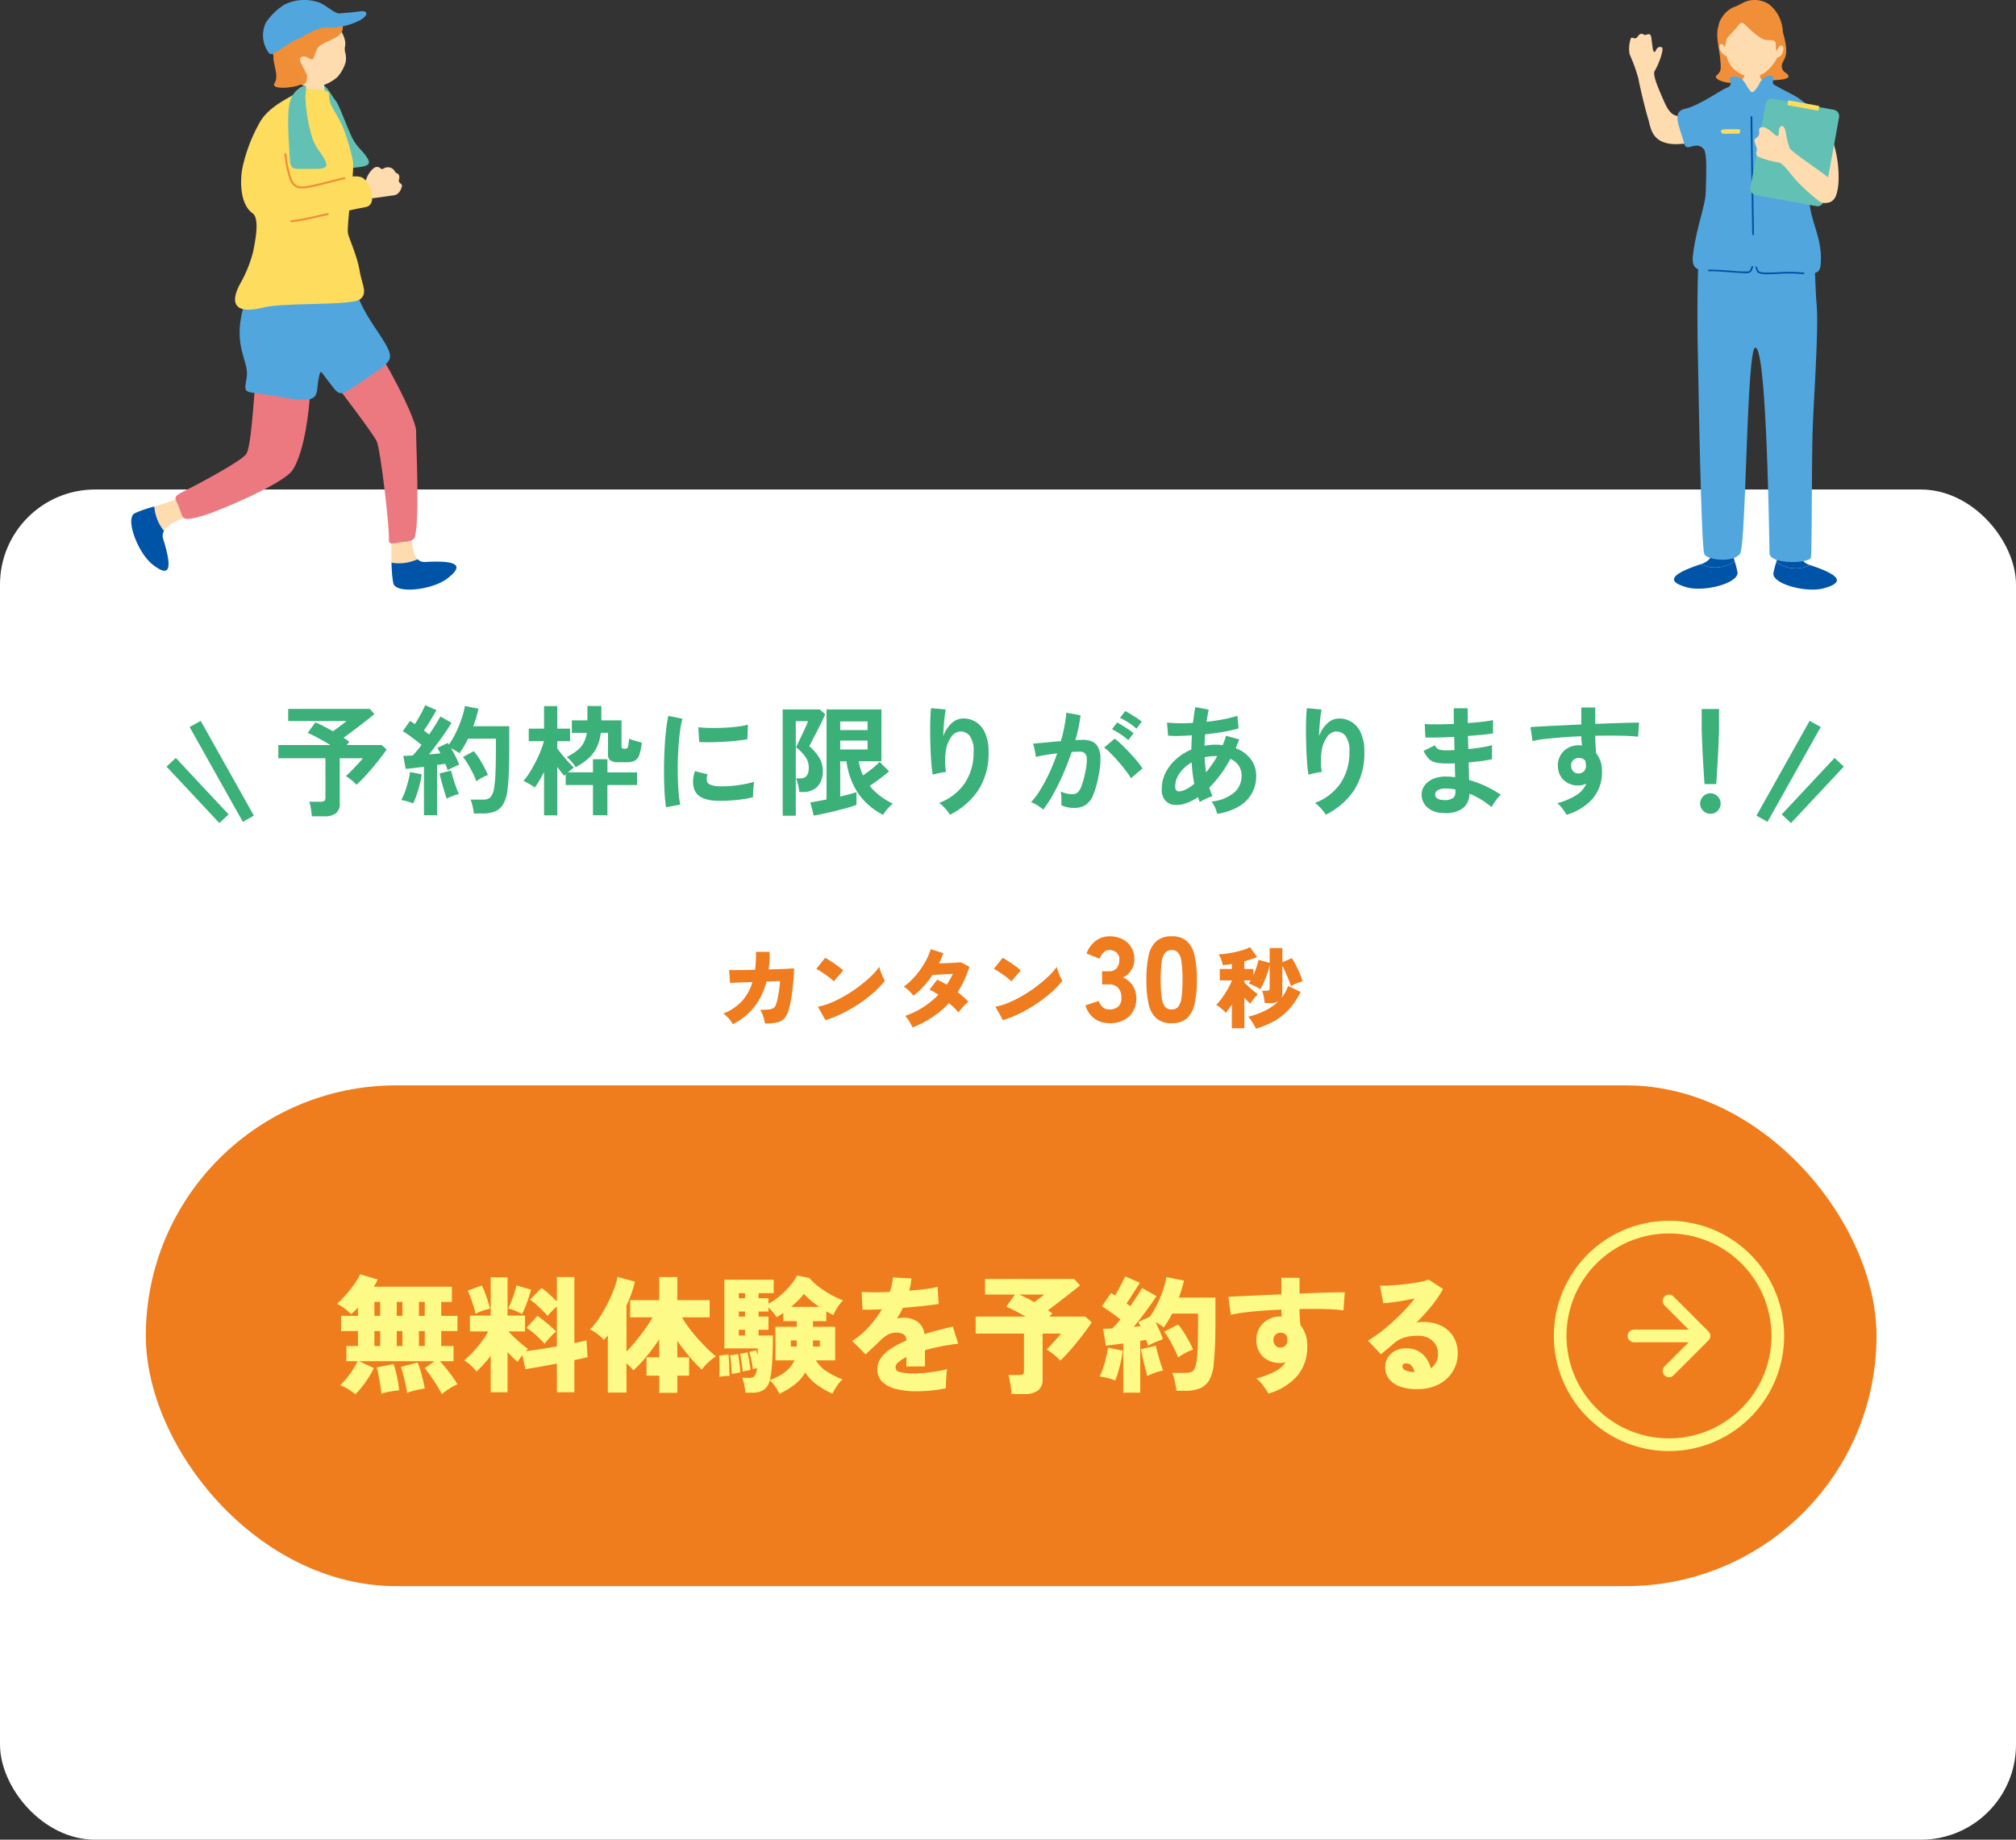 <svg xmlns="http://www.w3.org/2000/svg" xmlns:xlink="http://www.w3.org/1999/xlink" width="318" height="290.222" viewBox="0 0 318 290.222">
  <rect x="0" y="0" width="318" height="290.222" fill="#333333" stroke="none"/>
  <defs>
    <clipPath id="clip-path">
      <rect id="矩形_4015" data-name="矩形 4015" width="51.293" height="93.012" fill="none"/>
    </clipPath>
    <clipPath id="clip-path-2">
      <rect id="矩形_19" data-name="矩形 19" width="33.146" height="93.012" fill="none"/>
    </clipPath>
  </defs>
  <g id="header_reserve_sp" transform="translate(-36 -810.778)">
    <g id="nav_box">
      <rect id="矩形_4059" data-name="矩形 4059" width="318" height="213" rx="15" transform="translate(36 888)" fill="#fff"/>
      <g id="组_403" data-name="组 403" transform="translate(-15.064 378.477)">
        <g id="组_8" data-name="组 8" transform="translate(92.818 536.888)">
          <path id="路径_72025" data-name="路径 72025" d="M6.27,1.558Q6.213,1.083,6.109.38A5.951,5.951,0,0,0,5.852-.741h1.8a.943.943,0,0,0,.57-.133A.623.623,0,0,0,8.4-1.387V-7.6H.969V-9.69H9.177q-.931-.57-1.919-1.1t-1.653-.817l1.2-1.653q.532.209,1.273.589t1.5.817l.76-.551q.418-.3.808-.6t.6-.465H2.527V-15.39H15.409l.7.817q-.551.475-1.416,1.149T12.92-12.065q-.912.684-1.672,1.235a7.632,7.632,0,0,1,.912.627l-.418.513h5.529l.779.7q-.361.551-.941,1.3T15.856-6.137q-.674.8-1.339,1.51T13.3-3.42a6.73,6.73,0,0,0-.76-.713,7.244,7.244,0,0,0-.912-.655q.4-.361.893-.865T13.5-6.679q.484-.522.807-.921H10.659V-.475a1.862,1.862,0,0,1-.608,1.549,2.926,2.926,0,0,1-1.843.485Zm17.67-.171V-6.251q-.817.1-1.577.19t-1.311.133L20.691-7.98q.3,0,.684-.019l.8-.038q.3-.323.665-.751t.722-.922q-.627-.513-1.434-1.121A18.43,18.43,0,0,0,20.6-11.875l1.14-1.615q.171.114.371.238t.408.257q.285-.437.6-.988t.589-1.092q.276-.541.428-.9l1.786.779q-.456.8-.988,1.672t-1.007,1.539q.228.171.437.332t.38.314q.57-.836,1.054-1.6t.732-1.254l1.748.988q-.38.684-.978,1.549T26.03-9.9q-.665.893-1.292,1.691.494-.038.95-.085l.836-.086a5.087,5.087,0,0,0-.237-.456q-.124-.209-.238-.4l1.653-.779a.686.686,0,0,0,.086.133.686.686,0,0,1,.086.133,12.973,12.973,0,0,0,1.121-1.929,19.328,19.328,0,0,0,.884-2.175,13.391,13.391,0,0,0,.523-1.995l2.147.437q-.152.646-.361,1.349t-.475,1.406h5.681v3.287q0,1.653-.028,2.85t-.086,2.09q-.057.893-.152,1.653A5.95,5.95,0,0,1,36.49-.447a2.755,2.755,0,0,1-1.273,1.2,4.621,4.621,0,0,1-1.89.351h-1.52a7.916,7.916,0,0,0-.19-1.13,6.454,6.454,0,0,0-.323-1.055h2a1.548,1.548,0,0,0,1.14-.38,3.064,3.064,0,0,0,.589-1.558,19.732,19.732,0,0,0,.2-2.271q.067-1.491.067-4.076V-10.7H30.894q-.3.627-.646,1.216A10.052,10.052,0,0,1,29.526-8.4a5.643,5.643,0,0,0-.608-.4q-.361-.209-.7-.38.38.646.732,1.349a10.552,10.552,0,0,1,.542,1.254q-.361.133-.912.39a9.215,9.215,0,0,0-.893.465q-.076-.209-.171-.475T27.3-6.726q-.285.038-.608.085t-.684.1V1.387ZM22.23-.475A9.508,9.508,0,0,0,21.3-.8a5.259,5.259,0,0,0-.95-.209A7.861,7.861,0,0,0,20.938-2.3q.285-.779.5-1.615a13.314,13.314,0,0,0,.314-1.52l1.824.361a11.962,11.962,0,0,1-.295,1.558q-.218.874-.494,1.682A10.078,10.078,0,0,1,22.23-.475Zm9.975-3.5a12.206,12.206,0,0,0-.561-1.3q-.352-.712-.76-1.387A10.84,10.84,0,0,0,30.1-7.809l1.71-.912a13.527,13.527,0,0,1,1.235,1.805,16.711,16.711,0,0,1,.988,1.957,7.916,7.916,0,0,0-.959.437A5.148,5.148,0,0,0,32.205-3.971ZM27.531-1.235q-.171-.494-.4-1.244t-.427-1.5q-.2-.75-.313-1.226l1.824-.456q.114.475.323,1.178t.456,1.4a12.115,12.115,0,0,0,.456,1.13,3.466,3.466,0,0,0-.618.171q-.37.133-.722.276A4.6,4.6,0,0,0,27.531-1.235ZM42.883,1.406v-6.84q-.361.7-.731,1.339a10.93,10.93,0,0,1-.731,1.112,6.367,6.367,0,0,0-.836-.551q-.532-.3-.931-.494a12.344,12.344,0,0,0,.988-1.377q.494-.788.931-1.653t.779-1.71a11.713,11.713,0,0,0,.513-1.53H40.47v-1.976h2.413v-3.553h2.09v3.553h2.014V-10.3H44.973v1.121q.3.456.779,1.035t.969,1.121q.494.541.874.884-.19.133-.446.342t-.5.418H50.6V-7.448h2.28v2.071h4.674v2H52.877V1.387H50.6V-3.382H46.3V-5.073a.83.83,0,0,1-.124.133.57.57,0,0,0-.1.114q-.228-.266-.513-.627t-.589-.779V1.406Zm4.978-7.6a4.429,4.429,0,0,0-.352-.523,6.644,6.644,0,0,0-.522-.608,3.665,3.665,0,0,0-.532-.466,8.907,8.907,0,0,0,1.729-1.1,3.893,3.893,0,0,0,.979-1.216,5.144,5.144,0,0,0,.465-1.5H47.272v-1.976h2.451v-2.261h2.2v2.261H55.1v4.123a.354.354,0,0,0,.095.276.637.637,0,0,0,.4.085.6.6,0,0,0,.389-.1.8.8,0,0,0,.19-.446A10.387,10.387,0,0,0,56.3-10.7a3.3,3.3,0,0,0,.57.228q.361.114.75.219l.674.18a7.724,7.724,0,0,1-.4,1.976,1.587,1.587,0,0,1-.732.893,2.8,2.8,0,0,1-1.225.228H54.568a2.047,2.047,0,0,1-1.216-.285,1.088,1.088,0,0,1-.38-.931v-3.42h-1.14a7.476,7.476,0,0,1-.589,2.194,5.6,5.6,0,0,1-1.254,1.739A9.751,9.751,0,0,1,47.861-6.194ZM62.13.133Q62-.646,61.921-1.777t-.1-2.47q-.029-1.34,0-2.765t.114-2.784q.085-1.358.228-2.517a19.261,19.261,0,0,1,.332-1.976l2.223.456a11.855,11.855,0,0,0-.361,1.777q-.152,1.093-.247,2.394t-.124,2.67q-.029,1.368.01,2.66T64.125-2A12.652,12.652,0,0,0,64.372-.3ZM70.205-.893Q66.918-.988,66.481-3.04A4.11,4.11,0,0,1,66.4-4.18a5.635,5.635,0,0,1,.285-1.387l1.995.494a2.1,2.1,0,0,0-.143.646,1.461,1.461,0,0,0,.067.513q.247.684,2.014.741a16.83,16.83,0,0,0,1.833-.067q.979-.085,1.919-.257a15.66,15.66,0,0,0,1.643-.38q-.038.266-.085.722t-.067.922q-.019.466,0,.769a16.241,16.241,0,0,1-1.91.361q-1.016.133-1.995.18T70.205-.893Zm-2.85-9.272L67.222-12.5a16.1,16.1,0,0,0,1.767.114q1.045.019,2.175-.028t2.166-.171a11.8,11.8,0,0,0,1.72-.313l-.1,2.3q-.76.133-1.767.237t-2.081.162q-1.074.057-2.052.066T67.355-10.165ZM85.424,1.444l-.532-2.09Q85.329-.7,86-.827T87.438-1.1V-15.3H96.1v8.17H92.53A8.038,8.038,0,0,0,93.195-4.9q.722-.494,1.463-1.083A10.262,10.262,0,0,0,95.817-7.03L97.3-5.548a11.454,11.454,0,0,1-.893.751q-.532.409-1.1.817t-1.064.732a9.483,9.483,0,0,0,1.71,1.634A11.633,11.633,0,0,0,97.907-.437a5.309,5.309,0,0,0-.541.485,7.362,7.362,0,0,0-.589.665,3.793,3.793,0,0,0-.409.618,10.729,10.729,0,0,1-3.962-3.439,11.606,11.606,0,0,1-1.814-5.016H89.6v5.567q.836-.209,1.52-.39t1.045-.314v2A12.349,12.349,0,0,1,90.811.19q-.864.247-1.862.494t-1.938.447Q86.07,1.33,85.424,1.444Zm-4.9.019V-15.3h5.852l.855.741q-.152.4-.494,1.111t-.751,1.5q-.408.789-.75,1.453t-.513.988A7.674,7.674,0,0,1,86.26-7.733,3.791,3.791,0,0,1,86.849-5.7a3.473,3.473,0,0,1-.855,2.584,3.1,3.1,0,0,1-2.261.836h-.589a7.669,7.669,0,0,0-.19-1.121,5.837,5.837,0,0,0-.323-1.026h.7q1.311,0,1.311-1.71a2.892,2.892,0,0,0-.561-1.729,7.437,7.437,0,0,0-1.453-1.482q.114-.228.389-.788t.589-1.226q.313-.665.57-1.244a7.458,7.458,0,0,0,.332-.845H82.593V1.463ZM89.6-8.987h4.313v-1.406H89.6Zm0-3.059h4.313v-1.368H89.6ZM106.913,1.311a6.045,6.045,0,0,0-.76-1,6.053,6.053,0,0,0-.95-.864,8.522,8.522,0,0,0,4.019-3.078,8.619,8.619,0,0,0,1.415-5.016A3.812,3.812,0,0,0,110-11.163a1.813,1.813,0,0,0-1.53-.656,1.843,1.843,0,0,0-1.311.789,4.9,4.9,0,0,0-.883,2.156,10.566,10.566,0,0,0,.009,3.439,6.993,6.993,0,0,0-.693.095q-.428.076-.817.171A4.652,4.652,0,0,0,104.2-5a17.174,17.174,0,0,1-.219-1.767q-.085-1.064-.133-2.3t-.057-2.47q-.01-1.235.028-2.28t.114-1.691l2.318.209q-.095.456-.18,1.168t-.143,1.51q-.057.8-.076,1.539a5.119,5.119,0,0,1,1.263-1.986,2.677,2.677,0,0,1,1.834-.807,3.663,3.663,0,0,1,2.071.561,3.923,3.923,0,0,1,1.444,1.748,7.039,7.039,0,0,1,.532,2.917,10.706,10.706,0,0,1-1.605,6.071A11.7,11.7,0,0,1,106.913,1.311ZM121.619.494a3.9,3.9,0,0,0-.532-.418q-.361-.247-.741-.456a3.263,3.263,0,0,0-.646-.285,12.581,12.581,0,0,0,1.539-2.081,26.926,26.926,0,0,0,1.406-2.67,30.061,30.061,0,0,0,1.178-2.964q-.969.114-1.871.266t-1.492.3q-.019-.247-.1-.665t-.171-.826a2.909,2.909,0,0,0-.19-.6q.437-.038,1.14-.1t1.558-.152q.855-.086,1.71-.143.342-1.2.561-2.346a19.522,19.522,0,0,0,.295-2.138l2.242.4q-.095.874-.3,1.872t-.513,2.043q.38-.019.684-.029t.532-.01a3.659,3.659,0,0,1,1.359.238,1.944,1.944,0,0,1,.96.836,3.586,3.586,0,0,1,.418,1.653,11.78,11.78,0,0,1-.247,2.689,16.382,16.382,0,0,1-.865,3.211,3.494,3.494,0,0,1-1.206,1.634,3.291,3.291,0,0,1-1.843.475,4.492,4.492,0,0,1-1.995-.418q.019-.456,0-1.1a5.687,5.687,0,0,0-.114-1.064,4.6,4.6,0,0,0,1.862.418,1.253,1.253,0,0,0,.788-.256,2.438,2.438,0,0,0,.636-1.026,14.294,14.294,0,0,0,.608-2.27,7.992,7.992,0,0,0,.228-2.062,1.144,1.144,0,0,0-.361-.884,1.311,1.311,0,0,0-.76-.209q-.532,0-1.273.057-.589,1.767-1.34,3.477t-1.558,3.164A18.391,18.391,0,0,1,121.619.494Zm13.851-4.94a13.453,13.453,0,0,0-.836-1.216q-.532-.7-1.159-1.416t-1.216-1.311a7.649,7.649,0,0,0-1.026-.9L132.9-10.7a12.276,12.276,0,0,1,1.064.922q.608.58,1.254,1.264t1.2,1.349A10.574,10.574,0,0,1,137.275-6Zm.855-7.828a9.231,9.231,0,0,0-1.264-.96,9.411,9.411,0,0,0-1.32-.731l.8-1.083q.323.152.827.456t1.007.636a7.816,7.816,0,0,1,.788.579Zm-1.292,1.824a8.7,8.7,0,0,0-1.244-.969,10.719,10.719,0,0,0-1.321-.76l.8-1.064a8.5,8.5,0,0,1,.826.465q.5.314,1,.646a8.3,8.3,0,0,1,.779.579ZM149.055,1.159a5.357,5.357,0,0,0-.323-.969,3.692,3.692,0,0,0-.57-.969,6.507,6.507,0,0,0,3.572-1.4,3.444,3.444,0,0,0,1.178-2.651,2.789,2.789,0,0,0-.465-1.624,3.091,3.091,0,0,0-1.3-1.055,19.406,19.406,0,0,1-3.325,4.541q.114.361.238.693t.257.656a4.149,4.149,0,0,0-.684.247q-.38.171-.741.351a4.144,4.144,0,0,0-.57.333q-.076-.19-.152-.39t-.152-.39a7.629,7.629,0,0,1-2.033,1.017,4.313,4.313,0,0,1-1.919.181,2.1,2.1,0,0,1-1.187-.675,2.5,2.5,0,0,1-.561-1.8,5.625,5.625,0,0,1,.608-2.584,7.253,7.253,0,0,1,1.663-2.138,8.624,8.624,0,0,1,2.4-1.51q0-.57.028-1.131t.048-1.111q-1.14.076-2.118.1a12.28,12.28,0,0,1-1.624-.057l-.171-2.052q.741.076,1.805.1t2.28-.057q.1-.684.18-1.311t.2-1.178l2.109.4q-.19.874-.342,1.919,1.406-.152,2.688-.4a16.6,16.6,0,0,0,2.176-.551l.19,1.995a21.058,21.058,0,0,1-2.356.532q-1.406.247-2.926.4-.038.437-.057.893l-.038.912a8.99,8.99,0,0,1,1.767-.171q.285,0,.561.019t.541.057q.152-.361.285-.731t.247-.75l2.071.57q-.133.361-.266.7t-.285.684a5.36,5.36,0,0,1,2.366,1.719,4.268,4.268,0,0,1,.865,2.67,5.428,5.428,0,0,1-.751,2.86A5.769,5.769,0,0,1,152.333.086,9.334,9.334,0,0,1,149.055,1.159Zm-5.548-3.61a3.658,3.658,0,0,0,.883-.38,7.368,7.368,0,0,0,1.055-.741q-.152-.8-.257-1.653t-.143-1.729a5.9,5.9,0,0,0-1.891,1.691,3.6,3.6,0,0,0-.712,2.109q0,.589.285.713A1.206,1.206,0,0,0,143.507-2.451Zm3.8-2.926q.456-.551.912-1.2a14.694,14.694,0,0,0,.855-1.368h-.247a8.26,8.26,0,0,0-.893.048,7.523,7.523,0,0,0-.855.142Q147.136-6.555,147.307-5.377Zm18.886,6.688a6.046,6.046,0,0,0-.76-1,6.053,6.053,0,0,0-.95-.864A8.521,8.521,0,0,0,168.5-3.629a8.619,8.619,0,0,0,1.416-5.016,3.812,3.812,0,0,0-.637-2.517,1.813,1.813,0,0,0-1.529-.656,1.843,1.843,0,0,0-1.311.789,4.9,4.9,0,0,0-.883,2.156,10.565,10.565,0,0,0,.01,3.439,6.993,6.993,0,0,0-.694.095q-.427.076-.817.171a4.652,4.652,0,0,0-.579.171,17.173,17.173,0,0,1-.218-1.767q-.086-1.064-.133-2.3t-.057-2.47q-.009-1.235.029-2.28t.114-1.691l2.318.209q-.1.456-.18,1.168t-.143,1.51q-.057.8-.076,1.539a5.119,5.119,0,0,1,1.264-1.986,2.677,2.677,0,0,1,1.833-.807,3.663,3.663,0,0,1,2.071.561,3.923,3.923,0,0,1,1.444,1.748,7.04,7.04,0,0,1,.532,2.917,10.706,10.706,0,0,1-1.606,6.071A11.7,11.7,0,0,1,166.193,1.311ZM184.7,1.026a3.732,3.732,0,0,1-2.508-.893,2.663,2.663,0,0,1-.874-2.071,2.384,2.384,0,0,1,.532-1.463,3.339,3.339,0,0,1,1.425-1.007,5.04,5.04,0,0,1,2.109-.3q.323,0,.618.029t.6.067L186.542-6.8q-.323.019-.656.019h-.655a7.051,7.051,0,0,1-1.8-.181,2.144,2.144,0,0,1-1.045-.608,5.277,5.277,0,0,1-.77-1.188l1.786-.893a1.293,1.293,0,0,0,.627.656,3.732,3.732,0,0,0,1.235.142q.285,0,.6-.01t.637-.028q-.019-.513-.029-1.045t-.029-1.045q-1.387.076-2.622.1t-1.919.01l-.1-2.128q.665.057,1.919.047t2.679-.067q-.019-.684-.019-1.311v-1.159h2.2v1.1q0,.589.019,1.235,1.292-.095,2.375-.219a12.707,12.707,0,0,0,1.6-.256v2.09a14.5,14.5,0,0,1-1.587.219q-1.074.1-2.365.2.019.513.028,1.035t.029,1.036q1.121-.114,2.128-.276a11.185,11.185,0,0,0,1.6-.351v2.223q-.7.152-1.662.285t-2.024.228q.038.76.048,1.463t.029,1.311a15.129,15.129,0,0,1,2.66.988,21.052,21.052,0,0,1,2.356,1.33,3.3,3.3,0,0,0-.542.561q-.295.371-.542.751a6.874,6.874,0,0,0-.38.646,13.066,13.066,0,0,0-3.5-2.128,2.9,2.9,0,0,1-1,2.271A4.547,4.547,0,0,1,184.7,1.026Zm.076-2.033a2.286,2.286,0,0,0,1.425-.285,1.012,1.012,0,0,0,.437-.855v-.532q-.4-.076-.788-.114t-.77-.038a2.279,2.279,0,0,0-1.216.266.764.764,0,0,0-.418.646Q183.445-1.064,184.775-1.007Zm19.4,2.318q-.228-.38-.608-.912a4.279,4.279,0,0,0-.874-.912,10.593,10.593,0,0,0,3.1-1.321,4.021,4.021,0,0,0,1.5-1.777,2.7,2.7,0,0,1-1.216.3,3.292,3.292,0,0,1-2.327-.817,3.036,3.036,0,0,1-.941-2.2,3.166,3.166,0,0,1,.38-1.7,3.075,3.075,0,0,1,1.178-1.187,3.406,3.406,0,0,1,1.729-.437q.152,0,.266.009t.247.029q-.038-.342-.076-.7a7.263,7.263,0,0,1-.038-.76q-1.539.057-3,.171t-2.679.256a17.96,17.96,0,0,0-2.014.333l-.323-2.2q.684-.057,1.919-.123t2.822-.142q1.586-.076,3.277-.152v-2.679h2.2v2.584q1.482-.057,2.831-.1t2.413-.076q1.064-.029,1.672-.01L215.46-11q-1.1-.133-2.917-.161t-3.848.01q0,.684.048,1.387t.085,1.349a4.383,4.383,0,0,1,.931,2.926A6.327,6.327,0,0,1,208.3-1.245,8.662,8.662,0,0,1,204.174,1.311Zm1.919-6.517a1.219,1.219,0,0,0,.836-.361,1.17,1.17,0,0,0,.3-.836,2.631,2.631,0,0,0-.028-.371q-.028-.2-.067-.427a1.281,1.281,0,0,0-1.007-.456,1.249,1.249,0,0,0-.893.342,1.093,1.093,0,0,0-.342.874,1.26,1.26,0,0,0,.332.9A1.079,1.079,0,0,0,206.093-5.206Zm19.836,1.672q-.038-.589-.1-1.549t-.124-2.071q-.066-1.111-.114-2.185t-.076-1.9q-.028-.826-.029-1.187v-2.945h2.736v2.945q0,.361-.028,1.188t-.076,1.9q-.047,1.074-.114,2.185t-.124,2.071q-.057.96-.1,1.549Zm.931,4.693a1.555,1.555,0,0,1-1.14-.475,1.555,1.555,0,0,1-.475-1.14,1.555,1.555,0,0,1,.475-1.14,1.555,1.555,0,0,1,1.14-.475A1.555,1.555,0,0,1,228-1.6a1.555,1.555,0,0,1,.475,1.14A1.555,1.555,0,0,1,228,.684,1.555,1.555,0,0,1,226.86,1.159Z" transform="translate(1.18 22.635)" fill="#3bb078"/>
        </g>
        <g id="line_left" transform="translate(81 550.112)">
          <path id="路径_289" data-name="路径 289" d="M92.378,556.924l8.389,14.955" transform="translate(-91.529 -560.53)" fill="none" stroke="#3bb077" stroke-width="2"/>
          <path id="路径_290" data-name="路径 290" d="M92.449,563.92l8.328,8.907" transform="translate(-95.384 -561.479)" fill="none" stroke="#3bb077" stroke-width="2"/>
        </g>
        <g id="line_right" transform="translate(328.998 546.506)">
          <path id="路径_289-2" data-name="路径 289" d="M100.767,556.924l-8.389,14.955" transform="translate(-92.378 -556.924)" fill="none" stroke="#3bb077" stroke-width="2"/>
          <path id="路径_290-2" data-name="路径 290" d="M100.777,563.92l-8.328,8.907" transform="translate(-88.603 -557.873)" fill="none" stroke="#3bb077" stroke-width="2"/>
        </g>
      </g>
      <rect id="矩形_3987" data-name="矩形 3987" width="273" height="79" rx="39.5" transform="translate(59 982)" fill="#ef7d1d"/>
      <path id="路径_72021" data-name="路径 72021" d="M-86.94,1.74A9.648,9.648,0,0,0-88.09.92,6.73,6.73,0,0,0-89.36.3a12.412,12.412,0,0,0,1.5-1.7A11.545,11.545,0,0,0-86.6-3.48h-1.76v-2.4h1.82V-8.24H-89.2v-2.4h2.66v-1.3q-.3.32-.57.58t-.51.46a8.693,8.693,0,0,0-1.05-.92,6.547,6.547,0,0,0-1.17-.72,13.32,13.32,0,0,0,1.03-1.02q.55-.6,1.08-1.26t.94-1.29a6.276,6.276,0,0,0,.59-1.09l2.78.82a6.628,6.628,0,0,1-.62,1.14h12.32v2.4H-73.4v2.2h2.56v2.4H-73.4v2.36h1.94v2.4H-73.6q.5.54,1.02,1.19T-71.6-1q.46.64.76,1.16a8.669,8.669,0,0,0-1.32.71,10.239,10.239,0,0,0-1.14.83q-.28-.52-.73-1.26T-75-1.06a13.048,13.048,0,0,0-1.02-1.32l1.56-1.1h-11.9l2.34,1.08a14.928,14.928,0,0,1-.86,1.52A17.74,17.74,0,0,1-85.92.58,13.671,13.671,0,0,1-86.94,1.74Zm4.1-.1q-.06-.6-.18-1.36t-.26-1.51a11.7,11.7,0,0,0-.3-1.27l2.66-.54a8.5,8.5,0,0,1,.36,1.19q.18.75.33,1.56a12.433,12.433,0,0,1,.19,1.41q-.56.04-1.38.18A9.7,9.7,0,0,0-82.84,1.64Zm4.06-.14q-.08-.58-.25-1.34t-.36-1.49q-.19-.73-.37-1.25l2.62-.7a9.076,9.076,0,0,1,.43,1.16q.23.74.42,1.54T-76,.82q-.56.08-1.38.27A11,11,0,0,0-78.78,1.5Zm1.86-7.38H-76V-8.24h-.92Zm-7.02,0h.9V-8.24h-.9Zm3.52,0h.9V-8.24h-.9Zm3.5-4.76H-76v-2.2h-.92Zm-7.02,0h.9v-2.2h-.9Zm3.52,0h.9v-2.2h-.9ZM-65.6,1.42V-4.32q-.56.72-1.13,1.35a14.508,14.508,0,0,1-1.11,1.11,7.247,7.247,0,0,0-.91-.98,6.18,6.18,0,0,0-1.05-.78,12.763,12.763,0,0,0,1.38-1.29,19.773,19.773,0,0,0,1.34-1.6,14.944,14.944,0,0,0,1.1-1.67h-2.9v-2.5h3.28v-6.04h2.66v6.04h2.76v2.5H-62.8q.4.44.97.98t1.14,1.02q.57.48.97.76-.08.08-.16.17t-.18.19q.96-.12,2.27-.32t2.63-.44v-6.32q-.38.36-.81.79a6.7,6.7,0,0,0-.65.73q-.34-.4-.81-.87t-.98-.93a8.684,8.684,0,0,0-.99-.78l1.82-1.84a11.2,11.2,0,0,1,1.22.98q.66.6,1.2,1.16v-3.86h2.76V-6.34q.62-.12,1.11-.24l.81-.2.16,2.66q-.38.08-.91.21t-1.17.25V1.42h-2.76V-3.1q-1.42.26-2.76.5t-2.2.36l-.48-2.2q-.22.28-.42.56a5,5,0,0,0-.32.5,15.437,15.437,0,0,1-1.6-1.54V1.42Zm8.5-7.66q-.52-.58-1.31-1.31a10.291,10.291,0,0,0-1.53-1.19l1.7-1.9q.46.3,1.01.74t1.07.9q.52.46.88.84a9.211,9.211,0,0,0-.94.9Q-56.76-6.68-57.1-6.24Zm-3.56-4.68a10.873,10.873,0,0,0-1.07-.52,5.134,5.134,0,0,0-1.11-.36q.2-.4.47-1.06t.5-1.37a11.118,11.118,0,0,0,.33-1.21l2.3.66q-.08.36-.25.9t-.38,1.12q-.21.58-.42,1.07A7.837,7.837,0,0,1-60.66-10.92ZM-68-10.96a9.967,9.967,0,0,0-.29-1.15q-.21-.69-.46-1.38a7.3,7.3,0,0,0-.49-1.11l2.24-.84a7.361,7.361,0,0,1,.48,1.08q.26.7.49,1.43t.33,1.17a8.542,8.542,0,0,0-1.23.34A6.428,6.428,0,0,0-68-10.96ZM-39.02,1.5V-1.2h-2V-4.1h2V-6.94a31.061,31.061,0,0,1-2.01,2.72A19.009,19.009,0,0,1-43.1-2.04a6.67,6.67,0,0,0-.49-.56q-.29-.3-.59-.56V1.46h-2.94V-7.56q-.3.36-.64.7a6.385,6.385,0,0,0-.99-.9,7.17,7.17,0,0,0-1.19-.74,11,11,0,0,0,1.41-1.73,20.519,20.519,0,0,0,1.32-2.26,24.835,24.835,0,0,0,1.04-2.34,10.714,10.714,0,0,0,.57-1.95l2.76.74a18.581,18.581,0,0,1-.56,1.88q-.34.96-.78,1.9V-5q.7-.72,1.45-1.63t1.45-1.89a19.8,19.8,0,0,0,1.2-1.88H-43.6v-2.72h4.58v-3.64h2.86v3.64h5.1v2.72h-4.36a16.417,16.417,0,0,0,1.16,1.74q.68.9,1.45,1.75t1.49,1.55a15.712,15.712,0,0,0,1.26,1.12,5.187,5.187,0,0,0-.79.56,9.74,9.74,0,0,0-.81.76,7.462,7.462,0,0,0-.64.76,19.719,19.719,0,0,1-1.93-2.02q-1.01-1.2-1.93-2.52v2.6h1.86v2.9h-1.86V1.5Zm18.96.16a7.227,7.227,0,0,0-.63-1.1,5.243,5.243,0,0,0-.89-1.04,2.536,2.536,0,0,1-.93,1.51,3.354,3.354,0,0,1-1.91.45h-1a7,7,0,0,0-.1-.77q-.08-.45-.18-.88a3.676,3.676,0,0,0-.22-.69h1.04a1.487,1.487,0,0,0,.75-.15,1.2,1.2,0,0,0,.41-.73,2.065,2.065,0,0,0,.07-.29q.03-.17.05-.37-.2.04-.37.09t-.27.09a13.443,13.443,0,0,0-.23-1.38,12.629,12.629,0,0,0-.35-1.34l1.08-.28a6.868,6.868,0,0,1,.24.84q.02-.32.02-.6V-5.5h-5.26V-16.34h7.78v2.12h-2.38v.8h1.56v.86a9.756,9.756,0,0,0,1.82-1.25,14.3,14.3,0,0,0,1.62-1.62A7.386,7.386,0,0,0-17.28-17l1.94.38a8.51,8.51,0,0,0,1.38,1.31,16.05,16.05,0,0,0,1.89,1.26,13.877,13.877,0,0,0,2.05.97,6.661,6.661,0,0,0-.9,1.14,6.82,6.82,0,0,0-.62,1.18q-.26-.12-.54-.27l-.58-.31V-9.8h-2.1v.88h3.5v5.3H-14.3a5.27,5.27,0,0,0,1.77,1.79A12.33,12.33,0,0,0-10.1-.62a4.54,4.54,0,0,0-.62.68,9.6,9.6,0,0,0-.58.85,6.627,6.627,0,0,0-.4.75A15.282,15.282,0,0,1-14.08.27a7.316,7.316,0,0,1-1.9-1.97A6.632,6.632,0,0,1-17.74.27,13.118,13.118,0,0,1-20.06,1.66ZM-21.58-.5a8.88,8.88,0,0,0,2.35-1.24,4.8,4.8,0,0,0,1.55-1.88h-3v-5.3h3.36V-9.8h-2.12v-1.3q-.28.2-.55.37t-.51.31a7.672,7.672,0,0,0-.55-.75,8.326,8.326,0,0,0-.73-.79v.64h-1.56v.8h1.56v2.08h-1.56v.9h2.26q0,1.16-.04,2.49t-.14,2.5a12.437,12.437,0,0,1-.28,1.89A.355.355,0,0,1-21.58-.5Zm-7.96-.52q.04-.44.04-1.05t-.01-1.23a9.082,9.082,0,0,0-.07-1.06l1.48-.2q.06.42.09,1.03t.05,1.24q.02.63.02,1.13-.36,0-.79.03A5.94,5.94,0,0,0-29.54-1.02Zm11.32-11.04h4.46A13.709,13.709,0,0,1-16.2-14.1a10.2,10.2,0,0,1-.91,1.03Q-17.64-12.54-18.22-12.06ZM-27.58-1.48q0-.36-.04-.94t-.1-1.15q-.06-.57-.12-.85l1.28-.18q.06.38.13.91t.13,1.06q.06.53.08.93-.22.02-.65.1T-27.58-1.48Zm1.72-.36q-.02-.38-.09-.92t-.15-1.06a5.208,5.208,0,0,0-.18-.82l1.18-.24q.1.36.2.88t.18,1.03q.08.51.1.87l-.36.07-.51.1A3.355,3.355,0,0,0-25.86-1.84Zm11.1-3.96h1.08v-.96h-1.08Zm-3.5,0h.94v-.96h-.94Zm-8.2-1.74h.98v-.9h-.98Zm0-2.98h.98v-.8h-.98Zm0-2.9h.98v-.8h-.98ZM1.58,1.26A13.3,13.3,0,0,1-1.57.92,4.9,4.9,0,0,1-3.78-.18,2.623,2.623,0,0,1-4.6-2.2a3.08,3.08,0,0,1,.58-1.82A5.824,5.824,0,0,1-2.41-5.51,14.831,14.831,0,0,1-.04-6.74v-.1a.991.991,0,0,0-.33-.8,1.4,1.4,0,0,0-.81-.32,3.071,3.071,0,0,0-1.51.16A4.712,4.712,0,0,0-4.16-6.72q-.24.22-.68.64t-.89.84l-.73.68L-8.58-6.68A11.991,11.991,0,0,0-6.02-8.83a17.986,17.986,0,0,0,2.14-2.85q-2.12.1-3.08.06l-.12-2.8q.7.06,1.89.06t2.55-.06a9.178,9.178,0,0,0,.48-2.28l2.92.16q-.04.48-.12.96a8.3,8.3,0,0,1-.22.96q1.42-.1,2.63-.26a14.117,14.117,0,0,0,1.85-.34l.16,2.7q-.56.1-1.46.21t-1.97.21q-1.07.1-2.21.2-.2.44-.44.86t-.5.82a4.965,4.965,0,0,1,1.08-.12,3.854,3.854,0,0,1,2.09.57A2.81,2.81,0,0,1,2.82-7.76Q3.9-8.1,5.03-8.39T7.3-8.96l.84,2.72q-1.44.16-2.77.43T2.9-5.22v2.56H-.02V-4.14a5.808,5.808,0,0,0-1.26.81,1.111,1.111,0,0,0-.46.77q0,.62.72.81a10.672,10.672,0,0,0,2.42.19,15.484,15.484,0,0,0,1.63-.1q.93-.1,1.84-.25A13.445,13.445,0,0,0,6.4-2.24q-.06.36-.11.95T6.22-.13q-.02.57,0,.91a18.494,18.494,0,0,1-2.25.35Q2.68,1.26,1.58,1.26Zm14.98.44q-.02-.42-.1-.97t-.18-1.1a7.745,7.745,0,0,0-.22-.93h1.68a1.124,1.124,0,0,0,.6-.12q.18-.12.18-.54V-7.84H10.9v-2.68h7.88q-.86-.5-1.68-.92t-1.38-.64L17.1-14H12.38v-2.46H26.44l.92,1.02q-.44.36-1.06.85t-1.33,1.04q-.71.55-1.4,1.08t-1.27.95l.36.24q.18.12.32.22l-.42.54H28.2l1,.9q-.36.58-.97,1.4t-1.32,1.7q-.71.88-1.41,1.66T24.26-3.58a9.045,9.045,0,0,0-.98-.91,9.362,9.362,0,0,0-1.18-.83l.72-.77q.42-.45.84-.92t.7-.83h-2.9V-.68a2.15,2.15,0,0,1-.73,1.82,3.609,3.609,0,0,1-2.21.56Zm3.58-14.5q.4-.3.86-.65l.72-.55H17.76q.52.22,1.14.53T20.14-12.8ZM34.18,1.48V-6.28l-1.46.19q-.7.09-1.28.15L31-8.6q.62,0,1.46-.06.28-.28.6-.64t.66-.78q-.62-.5-1.4-1.06t-1.52-1l1.46-2.1q.14.08.3.18l.32.2q.28-.44.58-.99t.58-1.1q.28-.55.46-.91l2.3,1q-.54.86-1.09,1.73T34.7-12.6l.31.23q.15.11.27.21.58-.84,1.09-1.61a14.734,14.734,0,0,0,.77-1.27l2.28,1.28q-.4.64-.99,1.47t-1.27,1.71q-.68.88-1.32,1.68.28-.04.54-.06L36.9-9l-.34-.68,1.82-.82a14.616,14.616,0,0,0,1.16-1.98,18.278,18.278,0,0,0,.92-2.23,12.331,12.331,0,0,0,.52-2.05l2.78.56q-.14.64-.35,1.32t-.45,1.36h5.76v3.54q0,1.64-.03,2.86T48.6-4.96q-.06.94-.14,1.76a6.393,6.393,0,0,1-.69,2.65A3.056,3.056,0,0,1,46.29.79a5.753,5.753,0,0,1-2.23.39h-1.5q-.04-.42-.14-.94T42.19-.79a4.819,4.819,0,0,0-.29-.85H44a2.4,2.4,0,0,0,.9-.14,1.058,1.058,0,0,0,.54-.56,4.55,4.55,0,0,0,.32-1.24,19.893,19.893,0,0,0,.17-2.25q.05-1.49.05-4.15V-11H41.9q-.3.58-.63,1.13t-.69,1.05a6.1,6.1,0,0,0-.63-.43q-.35-.21-.69-.41.36.7.68,1.43a11.1,11.1,0,0,1,.48,1.27l-1.17.47a6.362,6.362,0,0,0-1.15.59q-.06-.22-.14-.46t-.18-.5q-.2.04-.44.08l-.48.08V1.48Zm8.66-5.54a11.316,11.316,0,0,0-.58-1.34q-.38-.76-.81-1.51a10.1,10.1,0,0,0-.81-1.23l2.2-1.14a10.733,10.733,0,0,1,.88,1.22q.44.7.83,1.41a11.145,11.145,0,0,1,.63,1.33,9.343,9.343,0,0,0-1.22.55A7.6,7.6,0,0,0,42.84-4.06ZM32.9-.44a7.191,7.191,0,0,0-1.21-.39q-.71-.17-1.23-.25A9.11,9.11,0,0,0,31-2.41q.26-.79.47-1.65a12.742,12.742,0,0,0,.29-1.56l2.34.46a12.935,12.935,0,0,1-.26,1.57q-.2.91-.45,1.77A10.164,10.164,0,0,1,32.9-.44Zm5.08-.7q-.14-.5-.35-1.31t-.39-1.62q-.18-.81-.28-1.31l2.36-.54q.1.46.3,1.2t.43,1.49q.23.75.41,1.21a9.467,9.467,0,0,0-1.27.36A7.511,7.511,0,0,0,37.98-1.14Zm19.1,2.76q-.3-.5-.79-1.2A5.155,5.155,0,0,0,55.16-.76,14,14,0,0,0,58.2-1.92a4.336,4.336,0,0,0,1.6-1.42q-.2.06-.39.1A1.989,1.989,0,0,1,59-3.2a3.96,3.96,0,0,1-2.69-.91A3.475,3.475,0,0,1,55.18-6.7a3.677,3.677,0,0,1,.44-1.95,3.559,3.559,0,0,1,1.36-1.38,3.915,3.915,0,0,1,2-.51h.1a.223.223,0,0,1,.1.02,9.607,9.607,0,0,1-.06-1.1q-1.62.06-3.14.18t-2.77.28a19.341,19.341,0,0,0-2.07.36l-.38-2.84q.64-.04,1.92-.1l2.96-.14q1.68-.08,3.48-.16v-2.6h2.86v2.48q1.6-.06,3.02-.11t2.5-.07q1.08-.02,1.62-.02l-.2,2.86a26.435,26.435,0,0,0-2.95-.21q-1.85-.05-3.99-.01,0,.66.04,1.31t.1,1.23A4.955,4.955,0,0,1,63.2-5.84a6.951,6.951,0,0,1-1.6,4.7A9.462,9.462,0,0,1,57.08,1.62Zm1.94-7.26a1.075,1.075,0,0,0,.79-.37,1.237,1.237,0,0,0,.27-.81,2.164,2.164,0,0,0-.14-.7,1.119,1.119,0,0,0-.92-.46,1.159,1.159,0,0,0-.84.33,1.046,1.046,0,0,0-.32.83,1.32,1.32,0,0,0,.34.87A.95.95,0,0,0,59.02-5.64ZM80.54.92A7.533,7.533,0,0,1,77.7.46,3.618,3.618,0,0,1,76.04-.78a2.987,2.987,0,0,1-.54-1.74,2.82,2.82,0,0,1,.45-1.61,2.957,2.957,0,0,1,1.2-1.03,3.717,3.717,0,0,1,1.63-.36,3.944,3.944,0,0,1,1.91.43,3.7,3.7,0,0,1,1.29,1.15,4.858,4.858,0,0,1,.72,1.58,2.683,2.683,0,0,0,1.12-2.36,2.64,2.64,0,0,0-.38-1.39,2.774,2.774,0,0,0-1.08-1.01,3.386,3.386,0,0,0-1.64-.38,7.4,7.4,0,0,0-2.24.29,4.44,4.44,0,0,0-1.6.91l-.96.81q-.58.49-1.1.91L72.78-6.74a17.44,17.44,0,0,0,1.81-1.21q.97-.73,1.97-1.63t1.92-1.87q.92-.97,1.68-1.93-.9.18-1.83.35t-1.75.27q-.82.1-1.38.14l-.54-2.8a11.092,11.092,0,0,0,1.34,0q.82-.04,1.77-.13t1.87-.22q.92-.13,1.64-.28a5.674,5.674,0,0,0,1.08-.31l2.26,1.48a16.721,16.721,0,0,1-1.8,2.66A34.846,34.846,0,0,1,80.4-9.54a2.115,2.115,0,0,1,.49-.11,4.977,4.977,0,0,1,.55-.03,6.44,6.44,0,0,1,2.93.62,4.536,4.536,0,0,1,1.9,1.74,4.967,4.967,0,0,1,.67,2.6,5.351,5.351,0,0,1-.78,2.84A5.6,5.6,0,0,1,83.95.16,7.173,7.173,0,0,1,80.54.92Zm-.66-2.7h.24a2.31,2.31,0,0,0-.46-.98,1.089,1.089,0,0,0-.88-.38.717.717,0,0,0-.38.11.42.42,0,0,0-.18.39.654.654,0,0,0,.37.55A3.131,3.131,0,0,0,79.88-1.78Z" transform="translate(179 1029)" fill="#fdfa88"/>
      <g id="Icon_feather-arrow-right-circle" data-name="Icon feather-arrow-right-circle" transform="translate(282.099 1004.364)">
        <path id="路径_1" data-name="路径 1" d="M37.327,20.164A17.164,17.164,0,1,1,20.164,3,17.164,17.164,0,0,1,37.327,20.164Z" transform="translate(-3 -3)" fill="none" stroke="#fdfa88" stroke-linecap="round" stroke-linejoin="round" stroke-width="2"/>
        <path id="路径_2" data-name="路径 2" d="M17.521,23.042l5.521-5.521L17.521,12M12,17.521H23.042" transform="translate(-0.357 -0.357)" fill="none" stroke="#fdfa88" stroke-linecap="round" stroke-linejoin="round" stroke-width="2"/>
      </g>
      <g id="组_406" data-name="组 406" transform="translate(8.388 331)">
        <path id="路径_72024" data-name="路径 72024" d="M6.342,1.064Q6.216.8,6.006.441T5.558-.266a3.9,3.9,0,0,0-.448-.56,12.519,12.519,0,0,0,2.7-.973A8.155,8.155,0,0,0,9.87-3.248a2.716,2.716,0,0,1-1.316.266H7.728q-.028-.28-.091-.644t-.154-.721a3.871,3.871,0,0,0-.189-.581h.672a.753.753,0,0,0,.406-.084Q8.5-5.1,8.5-5.376V-9.03a9.615,9.615,0,0,1-.364,1.358q-.252.742-.553,1.414a8.826,8.826,0,0,1-.567,1.092,4.036,4.036,0,0,0-.581-.35q-.357-.182-.7-.336a3.875,3.875,0,0,0-.553-.21q.154-.21.322-.49H4.508v.322q.252.266.637.616t.791.693q.406.343.714.567A4.488,4.488,0,0,0,6-3.668a6.121,6.121,0,0,0-.553.8q-.2-.182-.441-.434t-.5-.532V.994H2.534v-3.78a9.474,9.474,0,0,1-.952,1.344,3.269,3.269,0,0,0-.406-.42Q.91-2.1.616-2.331A4.206,4.206,0,0,0,.07-2.7,7.987,7.987,0,0,0,.945-3.738a15.953,15.953,0,0,0,.9-1.379,12.178,12.178,0,0,0,.693-1.365v-.07H.63V-8.358h1.9v-.8q-.392.07-.749.119t-.679.077A2.89,2.89,0,0,0,.973-9.5q-.105-.315-.238-.63a3.039,3.039,0,0,0-.287-.539,11.22,11.22,0,0,0,1.162-.105q.672-.091,1.393-.245t1.358-.357A5.222,5.222,0,0,0,5.4-11.816L6.51-10.248a8.133,8.133,0,0,1-.91.35q-.518.168-1.092.322v1.218H5.922v.98q.28-.616.5-1.274A7.663,7.663,0,0,0,6.734-9.8L8.5-9.324v-2.338h2v2.24l1.484-.644a10.164,10.164,0,0,1,.637,1.085q.329.637.616,1.309a10.749,10.749,0,0,1,.455,1.26,6.7,6.7,0,0,0-.938.315,6.173,6.173,0,0,0-.9.441q-.112-.378-.336-.938t-.49-1.169q-.266-.609-.532-1.1v4.27a2.045,2.045,0,0,1-.14.812,6.147,6.147,0,0,0,1.05-1.9l1.974.938a11.656,11.656,0,0,1-1.785,2.7A9.394,9.394,0,0,1,9.31-.2,14.484,14.484,0,0,1,6.342,1.064Z" transform="translate(219.387 641)" fill="#ef7c1e"/>
        <path id="路径_72023" data-name="路径 72023" d="M2.576.35a2.989,2.989,0,0,0-.357-.574,6.138,6.138,0,0,0-.546-.623,3.652,3.652,0,0,0-.581-.483,7.91,7.91,0,0,0,2.884-1.9A7.536,7.536,0,0,0,5.684-6.3l-3.528.126L2-8.2q.224.014.826.014T4.284-8.2q.854-.014,1.82-.042.084-.644.119-1.351t.021-1.477L8.4-11.06q.014.728-.021,1.421T8.26-8.288q.952-.028,1.785-.056t1.421-.063q.588-.035.784-.049,0,.6-.063,1.456t-.175,1.771q-.112.917-.245,1.722A12.94,12.94,0,0,1,11.494-2.2a4.236,4.236,0,0,1-.686,1.526A2.118,2.118,0,0,1,9.646.056,7.731,7.731,0,0,1,7.658.238a4.333,4.333,0,0,0-.133-.672,6.853,6.853,0,0,0-.266-.791A3.837,3.837,0,0,0,6.9-1.918a12.885,12.885,0,0,0,1.365-.056,1.64,1.64,0,0,0,.756-.238,1.07,1.07,0,0,0,.385-.56,6.812,6.812,0,0,0,.273-1.036Q9.8-4.424,9.9-5.124t.14-1.33L7.9-6.37A10.571,10.571,0,0,1,5.929-2.317,9.915,9.915,0,0,1,2.576.35Zm14.63-.63-1.19-2.128a10.321,10.321,0,0,0,2.114-.651,18.449,18.449,0,0,0,2.247-1.134,22.811,22.811,0,0,0,2.156-1.442A20.768,20.768,0,0,0,24.381-7.2a9.792,9.792,0,0,0,1.309-1.5,6.419,6.419,0,0,0,.224.735q.154.427.336.826t.322.651a14.03,14.03,0,0,1-1.729,1.813,21.356,21.356,0,0,1-2.275,1.757,22.951,22.951,0,0,1-2.611,1.519A18.765,18.765,0,0,1,17.206-.28ZM18.522-6.4a5.389,5.389,0,0,0-.532-.483q-.336-.273-.742-.56t-.8-.539a6.375,6.375,0,0,0-.686-.392l1.4-1.75q.406.224.945.574t1.057.728a7.208,7.208,0,0,1,.84.7ZM30.94.868a8.511,8.511,0,0,0-.553-1.036,3.732,3.732,0,0,0-.623-.784,12.942,12.942,0,0,0,2.828-1.365A13.739,13.739,0,0,0,35.028-4.3q-.364-.238-.721-.448a5.685,5.685,0,0,0-.693-.35l1.218-1.568q.336.14.721.343t.777.441q.28-.406.525-.84t.441-.868q-.574.028-1.183.063l-1.141.063q-.532.028-.882.042a16.64,16.64,0,0,1-1.344,1.736,11.782,11.782,0,0,1-1.652,1.54,9.943,9.943,0,0,0-.735-.8,4.073,4.073,0,0,0-.791-.63,10.76,10.76,0,0,0,1.827-1.7,13.709,13.709,0,0,0,1.477-2.079,9.959,9.959,0,0,0,.938-2.128l1.988.63q-.14.392-.308.8t-.364.812q.6-.028,1.274-.049t1.253-.056q.581-.035.9-.077l1.358.714a15.506,15.506,0,0,1-1.862,4q.518.392.959.784a7.264,7.264,0,0,1,.735.742A4.317,4.317,0,0,0,39.2-2.7q-.294.3-.567.623a5.337,5.337,0,0,0-.441.588,8.28,8.28,0,0,0-.665-.728q-.385-.378-.833-.77A14.082,14.082,0,0,1,34.1-.777,17.556,17.556,0,0,1,30.94.868ZM45.206-.28l-1.19-2.128a10.321,10.321,0,0,0,2.114-.651,18.449,18.449,0,0,0,2.247-1.134,22.812,22.812,0,0,0,2.156-1.442A20.768,20.768,0,0,0,52.381-7.2a9.792,9.792,0,0,0,1.309-1.5,6.419,6.419,0,0,0,.224.735q.154.427.336.826t.322.651a14.03,14.03,0,0,1-1.729,1.813,21.356,21.356,0,0,1-2.275,1.757,22.951,22.951,0,0,1-2.611,1.519A18.765,18.765,0,0,1,45.206-.28ZM46.522-6.4a5.389,5.389,0,0,0-.532-.483q-.336-.273-.742-.56t-.8-.539a6.375,6.375,0,0,0-.686-.392l1.4-1.75q.406.224.945.574t1.057.728a7.208,7.208,0,0,1,.84.7Z" transform="translate(140.613 641)" fill="#ef7c1e"/>
        <path id="路径_72022" data-name="路径 72022" d="M4.123.19a3.957,3.957,0,0,1-2.356-.7A4,4,0,0,1,.323-2.622l2.09-.684a5,5,0,0,0,.247.5,1.8,1.8,0,0,0,.513.57,1.45,1.45,0,0,0,.893.257,2.171,2.171,0,0,0,1.4-.418,1.8,1.8,0,0,0,.523-1.482,2.148,2.148,0,0,0-.5-1.491A1.9,1.9,0,0,0,3.99-5.928H2.945V-8H3.99a1.508,1.508,0,0,0,1.282-.513,2.044,2.044,0,0,0,.39-1.273,1.372,1.372,0,0,0-.494-1.225,1.93,1.93,0,0,0-1.1-.333,1.149,1.149,0,0,0-.77.266,2.149,2.149,0,0,0-.494.589,4.743,4.743,0,0,0-.257.513L.494-10.811A4.367,4.367,0,0,1,1.948-12.8a3.556,3.556,0,0,1,2.176-.712,4.377,4.377,0,0,1,2.052.456A3.4,3.4,0,0,1,7.543-11.78a3.6,3.6,0,0,1,.494,1.9,3.063,3.063,0,0,1-.513,1.739A3.113,3.113,0,0,1,6.232-7.011a3.2,3.2,0,0,1,1.52,1.235,3.486,3.486,0,0,1,.589,2A3.8,3.8,0,0,1,7.211-.874,4.324,4.324,0,0,1,4.123.19Zm9.8,0a3.528,3.528,0,0,1-2.432-.779,4.219,4.219,0,0,1-1.216-2.3A17.481,17.481,0,0,1,9.937-6.65a17.589,17.589,0,0,1,.342-3.781,4.219,4.219,0,0,1,1.216-2.3,3.528,3.528,0,0,1,2.432-.779,3.455,3.455,0,0,1,2.413.779,4.337,4.337,0,0,1,1.207,2.3A17.129,17.129,0,0,1,17.9-6.65a17.024,17.024,0,0,1-.351,3.762,4.337,4.337,0,0,1-1.207,2.3A3.455,3.455,0,0,1,13.927.19Zm0-2.166a1.3,1.3,0,0,0,1.017-.409,2.811,2.811,0,0,0,.532-1.425,19.188,19.188,0,0,0,.161-2.841,19.392,19.392,0,0,0-.161-2.85,2.826,2.826,0,0,0-.532-1.434,1.3,1.3,0,0,0-1.017-.409,1.333,1.333,0,0,0-1.026.409A2.764,2.764,0,0,0,12.359-9.5,19.392,19.392,0,0,0,12.2-6.65a19.188,19.188,0,0,0,.161,2.841A2.749,2.749,0,0,0,12.9-2.385,1.333,1.333,0,0,0,13.927-1.976Z" transform="translate(198.505 641)" fill="#ef7c1e"/>
      </g>
    </g>
    <g id="icon_nav03">
      <g id="组_653" data-name="组 653" transform="translate(56.707 810.778)">
        <g id="组_295" data-name="组 295" clip-path="url(#clip-path)">
          <path id="路径_71605" data-name="路径 71605" d="M24.642,23.682c-1,.038-.14,2.1,0,4.305a73.749,73.749,0,0,0,1.322,7.264c.325,1.848.568,1.75,2.667,1.464s3.779-.213,3-1.547-1.728-1.7-2.6-3.613-1.9-4.821-2.4-5.451c-.73-.922-1.459-2.442-2-2.422" transform="translate(5.658 -10.15)" fill="#62c0b4"/>
          <path id="路径_71606" data-name="路径 71606" d="M69.835,138.261c2.874-.794,5.677-2.075,6.506-2.1,1.29-.033,1.491,2.139,1.019,2.543-1.49,1.277-4.824,1.5-5.993,3.415a7.11,7.11,0,0,1-1.532-3.861" transform="translate(-66.202 -58.361)" fill="#ffdbb0"/>
          <path id="路径_71607" data-name="路径 71607" d="M84.646,143.695a1.458,1.458,0,0,0-.135,1.243l.006.021c1.56,5.009.938,6.111-1.713,3.993-2.31-1.846-4.353-7.277-2.75-8.059a15.732,15.732,0,0,1,1.7-.654c.359-.121.826-.259,1.36-.406a7.12,7.12,0,0,0,1.532,3.861" transform="translate(-79.482 -59.934)" fill="#0054a7"/>
          <path id="路径_71608" data-name="路径 71608" d="M10.738,147.989a78.143,78.143,0,0,1,.268-8.751,1.493,1.493,0,0,1,2.388-.69c.874,1.756-.109,7.3,1.462,8.9a7.113,7.113,0,0,1-4.118.542" transform="translate(30.31 -59.228)" fill="#ffdbb0"/>
          <path id="路径_71609" data-name="路径 71609" d="M4.118,154.393a1.459,1.459,0,0,0,1.172.435h.022c5.239-.289,6.155.584,3.454,2.636-2.354,1.789-8.119,2.443-8.486.7a15.573,15.573,0,0,1-.218-1.809c-.029-.378-.049-.863-.062-1.418a7.118,7.118,0,0,0,4.118-.542" transform="translate(41.049 -66.174)" fill="#0054a7"/>
          <path id="路径_71610" data-name="路径 71610" d="M18.07,94.877c3.969,6.329,6.614,12.291,6.6,13.589-.024,1.958.614,14.1-.217,16.791-.156.506-1.033.7-1.658.723-.961.035-2.52.734-2.418-.322.15-1.542-1.3-14.249-1.928-15.564-.534-1.121-5.051-7.1-7.658-10.5-.368-.48,6.06-6.661,7.281-4.713" transform="translate(20.257 -40.503)" fill="#ed7980"/>
          <path id="路径_71611" data-name="路径 71611" d="M41.828,121.46c1.739-.858,9.006-4.694,9.811-5.862.766-1.111,1.125-8.012,1.451-11.38.183-1.9,3.577-1.941,5.433-1.147,2.518,1.076,3.166,1.558,3.144,3.21-.019,1.493-.757,9.059-2.769,11.911-1.584,2.246-12.118,6.582-14,7.11-3.617,1.016-3.122.585-3.915-1.45-.5-1.281-1.138-1.417.839-2.392" transform="translate(-33.506 -43.969)" fill="#ed7980"/>
          <path id="路径_71612" data-name="路径 71612" d="M36.378,77.205c.551,3.845,3.645,7.493,4.867,9.637,1.571,2.758,1.086,2.892-3.427,5.938-4.031,2.72-3.472,2.715-5.877-.411-.794-1.031-.827-1.422-1.111-.125-.638,2.916.773,4.4-6.376,3.066-5.745-1.07-5.468-.037-5-3.115.377-2.482-2.2-4.721-.6-10.756,1.84-6.913,4.575-3.845,10.075-3.8,1.132.01,7.145-2.538,7.446-.438" transform="translate(-1.237 -32.735)" fill="#51a7dd"/>
          <path id="路径_71613" data-name="路径 71613" d="M38.9,18.893c-.149-.01-2.12.005-2.305-.026-.1.331-.169,2.938-.482,3.264-1.257,1.313-.7,4-.4,5.053.217.375,4.664,4.027,4.126.053-.229-1.693-.418-2.477-.7-6.555-.042-.607-.259-1.565-.243-1.789" transform="translate(-8.783 -8.087)" fill="#ffdbb0"/>
          <path id="路径_71615" data-name="路径 71615" d="M31.678,13.054a4.726,4.726,0,0,0,4.1,1.859A6.732,6.732,0,0,0,39.2,13.368a5.875,5.875,0,0,0,1.362-2.475,3.526,3.526,0,0,0-.092-1.429c-.3-1.109.533-1.2-.622-3.365-.35-.658-2.367-3.617-5.828-3.33-3.042.252-4.858,7.245-2.341,10.286" transform="translate(-6.725 -1.178)" fill="#ffdbb0"/>
          <path id="路径_71616" data-name="路径 71616" d="M42.9,3.974A3.565,3.565,0,0,0,40.728,2.14c-1.373-.354-1.5-1.287-2.949-1.364a7.728,7.728,0,0,0-4.519,1.11,4.008,4.008,0,0,0-1.873,2.838c-.091.936-.121,6.311,4.664,8.745.765.389,1.3.372,1.37-1.234-.429-1.029-1.28-2.2-1.125-2.651s.828-.4,1.219-.165c.984.585.779.241,1.372-1.187.723-1.74,4.966-1.574,4.014-4.257" transform="translate(-9.67 -0.328)" fill="#f18e38"/>
          <path id="路径_71617" data-name="路径 71617" d="M45.157,57.54c-1.236.984-11.91.457-15.183,1.27-4.9,1.217-5.237-.978-3.563-3.947a20.162,20.162,0,0,0,1.923-4.782c.325-1.624,1.109-5.3-.079-6.148-2.036-1.443-1.994-5.333-1.556-7.3a25.282,25.282,0,0,1,2.728-7.077c1.211-2.115,3.689-3.386,5.289-4.3.892-.509.863-1.591,1.766-1.105.742.4,3.34.058,3.792.8.2.311-.086.415.231,1.541.212.752,1.58,2.616,2.222,4.412a34.194,34.194,0,0,1,1.374,4.84c.246,1.711-.966,9.645-.8,11.28.07.684,1.432,3.489,1.855,6.019.366,2.194,1.359,3.552,0,4.5" transform="translate(-9.13 -10.298)" fill="#fedc5e"/>
          <path id="路径_71618" data-name="路径 71618" d="M30.285,6.18c.791-.3,3.047-1.866,4.444-1.823a10.706,10.706,0,0,0,4.639-.789c2.33-.941,2.208-2.017.751-1.777-1.1.182-2.587.248-3.121.325-.741.106-2.169-1.27-3.166-1.679a7.044,7.044,0,0,0-5.6.3,9.853,9.853,0,0,0-2.887,2.8,4.607,4.607,0,0,0,.54,4.92c.389.5,3.128-1.794,4.4-2.278" transform="translate(-4.091 0)" fill="#51a7dd"/>
          <path id="路径_71619" data-name="路径 71619" d="M15.97,51.412c.626-.054.786-.331,1.389-.37s2.205-.273,3.23-.426c.417-.063,1.259.018,1.665-1.43.153-.545-.61-.438-.453-1.087.264-1.093-.466-.91-.615-1.255a1.256,1.256,0,0,0-1.743-.542c-.666.373-.351-.2-1.147-.214-.478-.011-1.326.944-1.621,1.846a2.055,2.055,0,0,1-1.524,1.294c-.431.122.5,2.212.82,2.185" transform="translate(20.426 -19.753)" fill="#ffdbb0"/>
          <path id="路径_71620" data-name="路径 71620" d="M37.919,48.775c-1.964-.442-5.323.961-6.656,1.211-1.926.362-5.671,1.066-6.932,1.1-3.084.078,1,5.691,4.052,4.793,2.278-.548,7.4-1.792,10.372-2.347,2.065-.385.632-4.425-.837-4.755" transform="translate(-1.771 -20.869)" fill="#fedc5e"/>
          <path id="路径_71621" data-name="路径 71621" d="M33.369,47.849a5.741,5.741,0,0,0,1.375-.144c1.25-.261,2.5-.585,3.506-.845.787-.2,1.466-.38,1.919-.467a.156.156,0,0,0,.123-.182.154.154,0,0,0-.182-.123c-.463.09-1.147.267-1.938.471-1,.26-2.25.583-3.492.842-2,.417-2.372-.174-2.733-.745l-.062-.1a15.185,15.185,0,0,1-.813-3.528c-.036-.223-.069-.428-.1-.605a.152.152,0,0,0-.179-.127.156.156,0,0,0-.127.179c.03.177.063.381.1.6a14.629,14.629,0,0,0,.857,3.646l.061.1a1.8,1.8,0,0,0,1.684,1.027" transform="translate(-6.525 -18.128)" fill="#f18e38"/>
          <path id="路径_71622" data-name="路径 71622" d="M35.409,60.277h.023a33.087,33.087,0,0,0,3.927-.726c.686-.154,1.333-.3,1.785-.376a.156.156,0,0,0,.127-.179.153.153,0,0,0-.179-.127c-.461.079-1.082.218-1.8.379a32.957,32.957,0,0,1-3.885.721.155.155,0,0,0,0,.31" transform="translate(-10.13 -25.23)" fill="#f18e38"/>
          <path id="路径_71623" data-name="路径 71623" d="M38.338,23.658c-1.691.846-2.267,2.024-2.388,4.231s.113,5.221.217,7.095.357,1.8,2.475,1.769,3.777.236,3.164-1.181-1.514-1.9-2.151-3.9A25.342,25.342,0,0,1,38.62,25.26c.193-1.384.2-1.843-.282-1.6" transform="translate(-11.164 -10.114)" fill="#62c0b4"/>
          <path id="路径_71624" data-name="路径 71624" d="M42.4,14.873c-.712.7.863,3.291,0,4.561s4.017.7,4.529,0S43.107,14.175,42.4,14.873Z" transform="translate(-19.789 -6.343)" fill="#f08e38"/>
        </g>
      </g>
      <g id="组_656" data-name="组 656" transform="translate(292.961 810.778)">
        <g id="组_27" data-name="组 27" transform="translate(0 0)" clip-path="url(#clip-path-2)">
          <path id="路径_135" data-name="路径 135" d="M85.115,65.212c-1.041.243-1.8.709-1.679,1.374.3,1.705.47,4.085.836,5.642a4.478,4.478,0,0,0,2.805,3.241c.7.114,1.777-.329,1.916-3.352a18.115,18.115,0,0,0-.893-6.3c-.29-.981-1.023-1.063-2.986-.6" transform="translate(-55.945 -43.552)" fill="#ffdbb0"/>
          <path id="路径_136" data-name="路径 136" d="M75.834,256.095c-2.954-.993.085-3.222-.716-6.181,0,0-1.4-1.661-2.11-.614a37.984,37.984,0,0,0-2.49,6.31,5.151,5.151,0,0,0,5.316.485" transform="translate(-47.29 -166.951)" fill="#0054a7"/>
          <path id="路径_137" data-name="路径 137" d="M74.917,269.654l-.02-.007a5.151,5.151,0,0,1-5.316-.485,15.392,15.392,0,0,0-.449,1.728c-.291,1.724,5.2,3.194,7.99,2.407,3.2-.9,2.676-2.028-2.2-3.643" transform="translate(-46.353 -180.503)" fill="#0054a7"/>
          <path id="路径_138" data-name="路径 138" d="M34.422,256.243c2.954-.993,1.255-3.233,2.057-6.191,0,0,1.883-1.306,2.593-.259.541.8-.029,3.7.666,5.966a5.151,5.151,0,0,1-5.316.485" transform="translate(-23.084 -167.241)" fill="#0054a7"/>
          <path id="路径_139" data-name="路径 139" d="M25.77,269.223l.02-.007a5.151,5.151,0,0,0,5.316-.485,15.212,15.212,0,0,1,.449,1.728c.292,1.724-5.2,3.194-7.99,2.407-3.2-.9-2.677-2.028,2.2-3.643" transform="translate(-14.452 -180.214)" fill="#0054a7"/>
          <path id="路径_140" data-name="路径 140" d="M42.13,9.794c-.749,1.321.027,3.787.148,5.407.107,1.436.238,1.893-.56,2.563-.62.521,1.188,1.3,2.56,1.168s3.117-.133,4.257-.227.841-.067,2.853-.212c2.152-.156,1.8-.72,1.229-1.109a1.229,1.229,0,0,1-.5-1.622c.426-.927,1.019-1.362.054-4.757-.224-.788.215-2.4-2.342-2.214s-6.844-.5-7.7,1.005" transform="translate(-27.893 -5.883)" fill="#f18e38"/>
          <path id="路径_141" data-name="路径 141" d="M52.8,8.234c.311-2.969-.5-6.577-4.1-6.734s-4.875,3.59-4.823,6.575c-.161-.177-.575-.235-.6.254a1.563,1.563,0,0,0,.34.956,1.764,1.764,0,0,0,.789.569,4.281,4.281,0,0,0,.963,1.848,5.217,5.217,0,0,0,2.988,1.5,4.336,4.336,0,0,0,2.781-1.354A6.222,6.222,0,0,0,52.388,10.1a1.265,1.265,0,0,0,.735-.528,1.908,1.908,0,0,0,.251-1.083.391.391,0,0,0-.574-.254" transform="translate(-29.024 -1.003)" fill="#ffdbb0"/>
          <path id="路径_142" data-name="路径 142" d="M45.386,1.032c.545-.2,1.257-.674,1.759-.83a4.145,4.145,0,0,1,3.524.455A5.648,5.648,0,0,1,52.8,4.341a4.5,4.5,0,0,1-.154,1.835c-.168.546.134.811-.25,1.055-.4.256-.438,1.316-.595.491s.416-1.469-1.369-1.4c-1.154.046-3.195-2.169-3.706-2.6s-.9.348-1.154.65-1.115,1.2-1.421,1.593-.307,1.7-.527,1.361c-.458-.717-.065-.271-.71-1.664A2.982,2.982,0,0,1,43.249,2.8a4.009,4.009,0,0,1,2.136-1.767" transform="translate(-28.617 0)" fill="#f18e38"/>
          <path id="路径_143" data-name="路径 143" d="M53.047,30.1c-.105.012-1.888.01-2.021.011a3.616,3.616,0,0,1-.408,2.455c-1,1.734-1.986,1.862-1.975,2.742,0,.953,6.017,1.383,6.962.049.714-1.009-.946-.9-2.2-2.787a4.508,4.508,0,0,1-.354-2.469" transform="translate(-32.62 -20.182)" fill="#ffdbb0"/>
          <path id="路径_144" data-name="路径 144" d="M40.713,118.908A43.417,43.417,0,0,0,46,118.639c3.121-.278,4.225.448,4.851,1.784s.381,3.117.725,7.361c.3,3.676-.448,14.36-.62,18.971-.2,5.259-.108,19.293-.287,20.676-.133,1.025-6.473,1.152-6.533-.606-.071-2.076-.417-32.455-2.239-32.461-1.395,0-1.441,31.127-2.414,32.508-1.055,1.5-5.433.993-5.662-.019-.522-2.307-.928-28.83-.994-31.481-.086-3.446-.151-14.759.283-15.862s5.392-.582,7.605-.6" transform="translate(-21.97 -79.521)" fill="#51a7dd"/>
          <path id="路径_145" data-name="路径 145" d="M4.059,22.031a11.443,11.443,0,0,0,1.084-2.643c.206-.746.2-1.11-.167-1.131-.318-.018-.556.1-.806.654-.171.376-.379-.031-.433-.434-.047-.345-.105-.7-.2-1.533s-.334-.765-.929-.583c-.344.1-.613-.651-1.291.319-.4.576-.968-.243-1.074.346A4.943,4.943,0,0,0,.1,19.438a26.059,26.059,0,0,1,1.39,3.854c.124.807,1.026,4.718,1.541,6.342.4,1.266.44,4.019,4.548,3.955a31.9,31.9,0,0,0,6.138-.877c1.331-.22,2.166-2.23.542-4.071-1.441-1.633-4.321.049-5.366.334-1.315.357-2.272.357-3.3-1.979-1-2.268-1.93-4.372-1.534-4.965" transform="translate(0 -10.85)" fill="#ffdbb0"/>
          <path id="路径_146" data-name="路径 146" d="M42.4,39.866c-.829-.6-2.536-1.35-4.006-2.221-.5-.3.538-1.612-.879-1.368a1.981,1.981,0,0,0-1.3,1.041c-.187.43-.872,1.524-1.215,1.524-.405,0-.72-.892-1.323-1.683-.877-1.15-2.458-.828-2.228-.331.366.791.029,1.157-.481,1.332-.835.286-4.47,2.881-6.6,3.32s-.862,2.754-.073,5.568c.366,1.307,1.813-.633,3.041.769.573.655.388,4.2.322,6.816-.054,2.139-1.52,5.664-2.026,9.993-.349,2.984,1.879,2.282,4.745,2.282,1.051,0,9.64.541,10.347.513,4.293-.167,5.1.8,5.1-2.381s-1.291-5.313-1.728-8.146a69.51,69.51,0,0,1-.748-7.866c.11-2.484,2.455-3,3.151-4.177.62-1.044-.489-2.355-4.1-4.984" transform="translate(-15.557 -24.307)" fill="#51a7dd"/>
          <path id="路径_147" data-name="路径 147" d="M58.607,74.427h0a.144.144,0,0,0,.138-.149c-.03-1.279-.26-17.13-.26-18.451a.141.141,0,1,0-.283,0c0,1.322.231,17.179.26,18.458a.144.144,0,0,0,.141.142" transform="translate(-39.033 -37.341)" fill="#0054a7"/>
          <path id="路径_148" data-name="路径 148" d="M44.56,61.892c.42,0,.939-.064,1.577-.027s.934-.1.934.289-.183.458-.879.421-1.389.042-1.739,0c-.175-.02-.377-.049-.413-.355-.02-.17.072-.327.519-.331" transform="translate(-29.533 -41.48)" fill="#fedc5e"/>
          <path id="路径_149" data-name="路径 149" d="M69.67,63.365a1.023,1.023,0,0,1-1.179.83L58.9,62.443a1.023,1.023,0,0,1-.809-1.194L60.5,48.082a1.023,1.023,0,0,1,1.179-.83L71.269,49a1.023,1.023,0,0,1,.809,1.194Z" transform="translate(-38.948 -31.676)" fill="#62c0b4"/>
          <rect id="矩形_18" data-name="矩形 18" width="0.772" height="4.974" transform="translate(24.975 16.581) rotate(-79.641)" fill="#fedc5e"/>
          <path id="路径_150" data-name="路径 150" d="M60.33,62.21c.419-.255.424-.42.469-.615.061-.263-.044-.519.024-.8.073-.3.592-.385.987-.2a5.544,5.544,0,0,1,1.258.9c.367.366.766.574.8.192.079-.988.14-1.168.4-1.331s.538.129.733.837a13.1,13.1,0,0,0,.618,2.647c.723.852,4.822,3.574,5.905,4.445.933.751,1.793,1.855,1.4,2.984a1.782,1.782,0,0,1-2.575.962,29.874,29.874,0,0,1-3.395-3.006c-1.042-1.069-2.232-2.978-3.082-3.158a14.644,14.644,0,0,1-3.214-.892.737.737,0,0,1-.246-.879c.109-.515-.013-.479-.171-1.021s-.331-.8.088-1.058" transform="translate(-40.283 -40.442)" fill="#ffdbb0"/>
          <path id="路径_151" data-name="路径 151" d="M43.82,128.557c-.46,0-1.243-.055-2.312-.134-1.278-.094-2.725-.2-3.546-.17a.127.127,0,0,1-.138-.128.133.133,0,0,1,.128-.137c.836-.032,2.291.076,3.575.171a19.508,19.508,0,0,0,2.624.112c.3-.081.34-.221.414-.453a1.925,1.925,0,0,1,.126-.323.133.133,0,1,1,.235.123,1.668,1.668,0,0,0-.108.28.775.775,0,0,1-.6.629,1.773,1.773,0,0,1-.4.03" transform="translate(-25.365 -85.451)" fill="#0054a7"/>
          <path id="路径_152" data-name="路径 152" d="M62.326,128.838c-.206,0-.381,0-.516-.016-.92-.075-1.042-.334-1.164-.749a2.479,2.479,0,0,0-.1-.28.133.133,0,0,1,.244-.1A2.671,2.671,0,0,1,60.9,128c.1.329.145.495.93.559.421.034,1.257,0,2.226-.033a23.254,23.254,0,0,1,4.093.048.133.133,0,1,1-.055.26,23.753,23.753,0,0,0-4.028-.042c-.674.025-1.284.047-1.741.047" transform="translate(-40.599 -85.576)" fill="#0054a7"/>
        </g>
      </g>
    </g>
  </g>
</svg>
